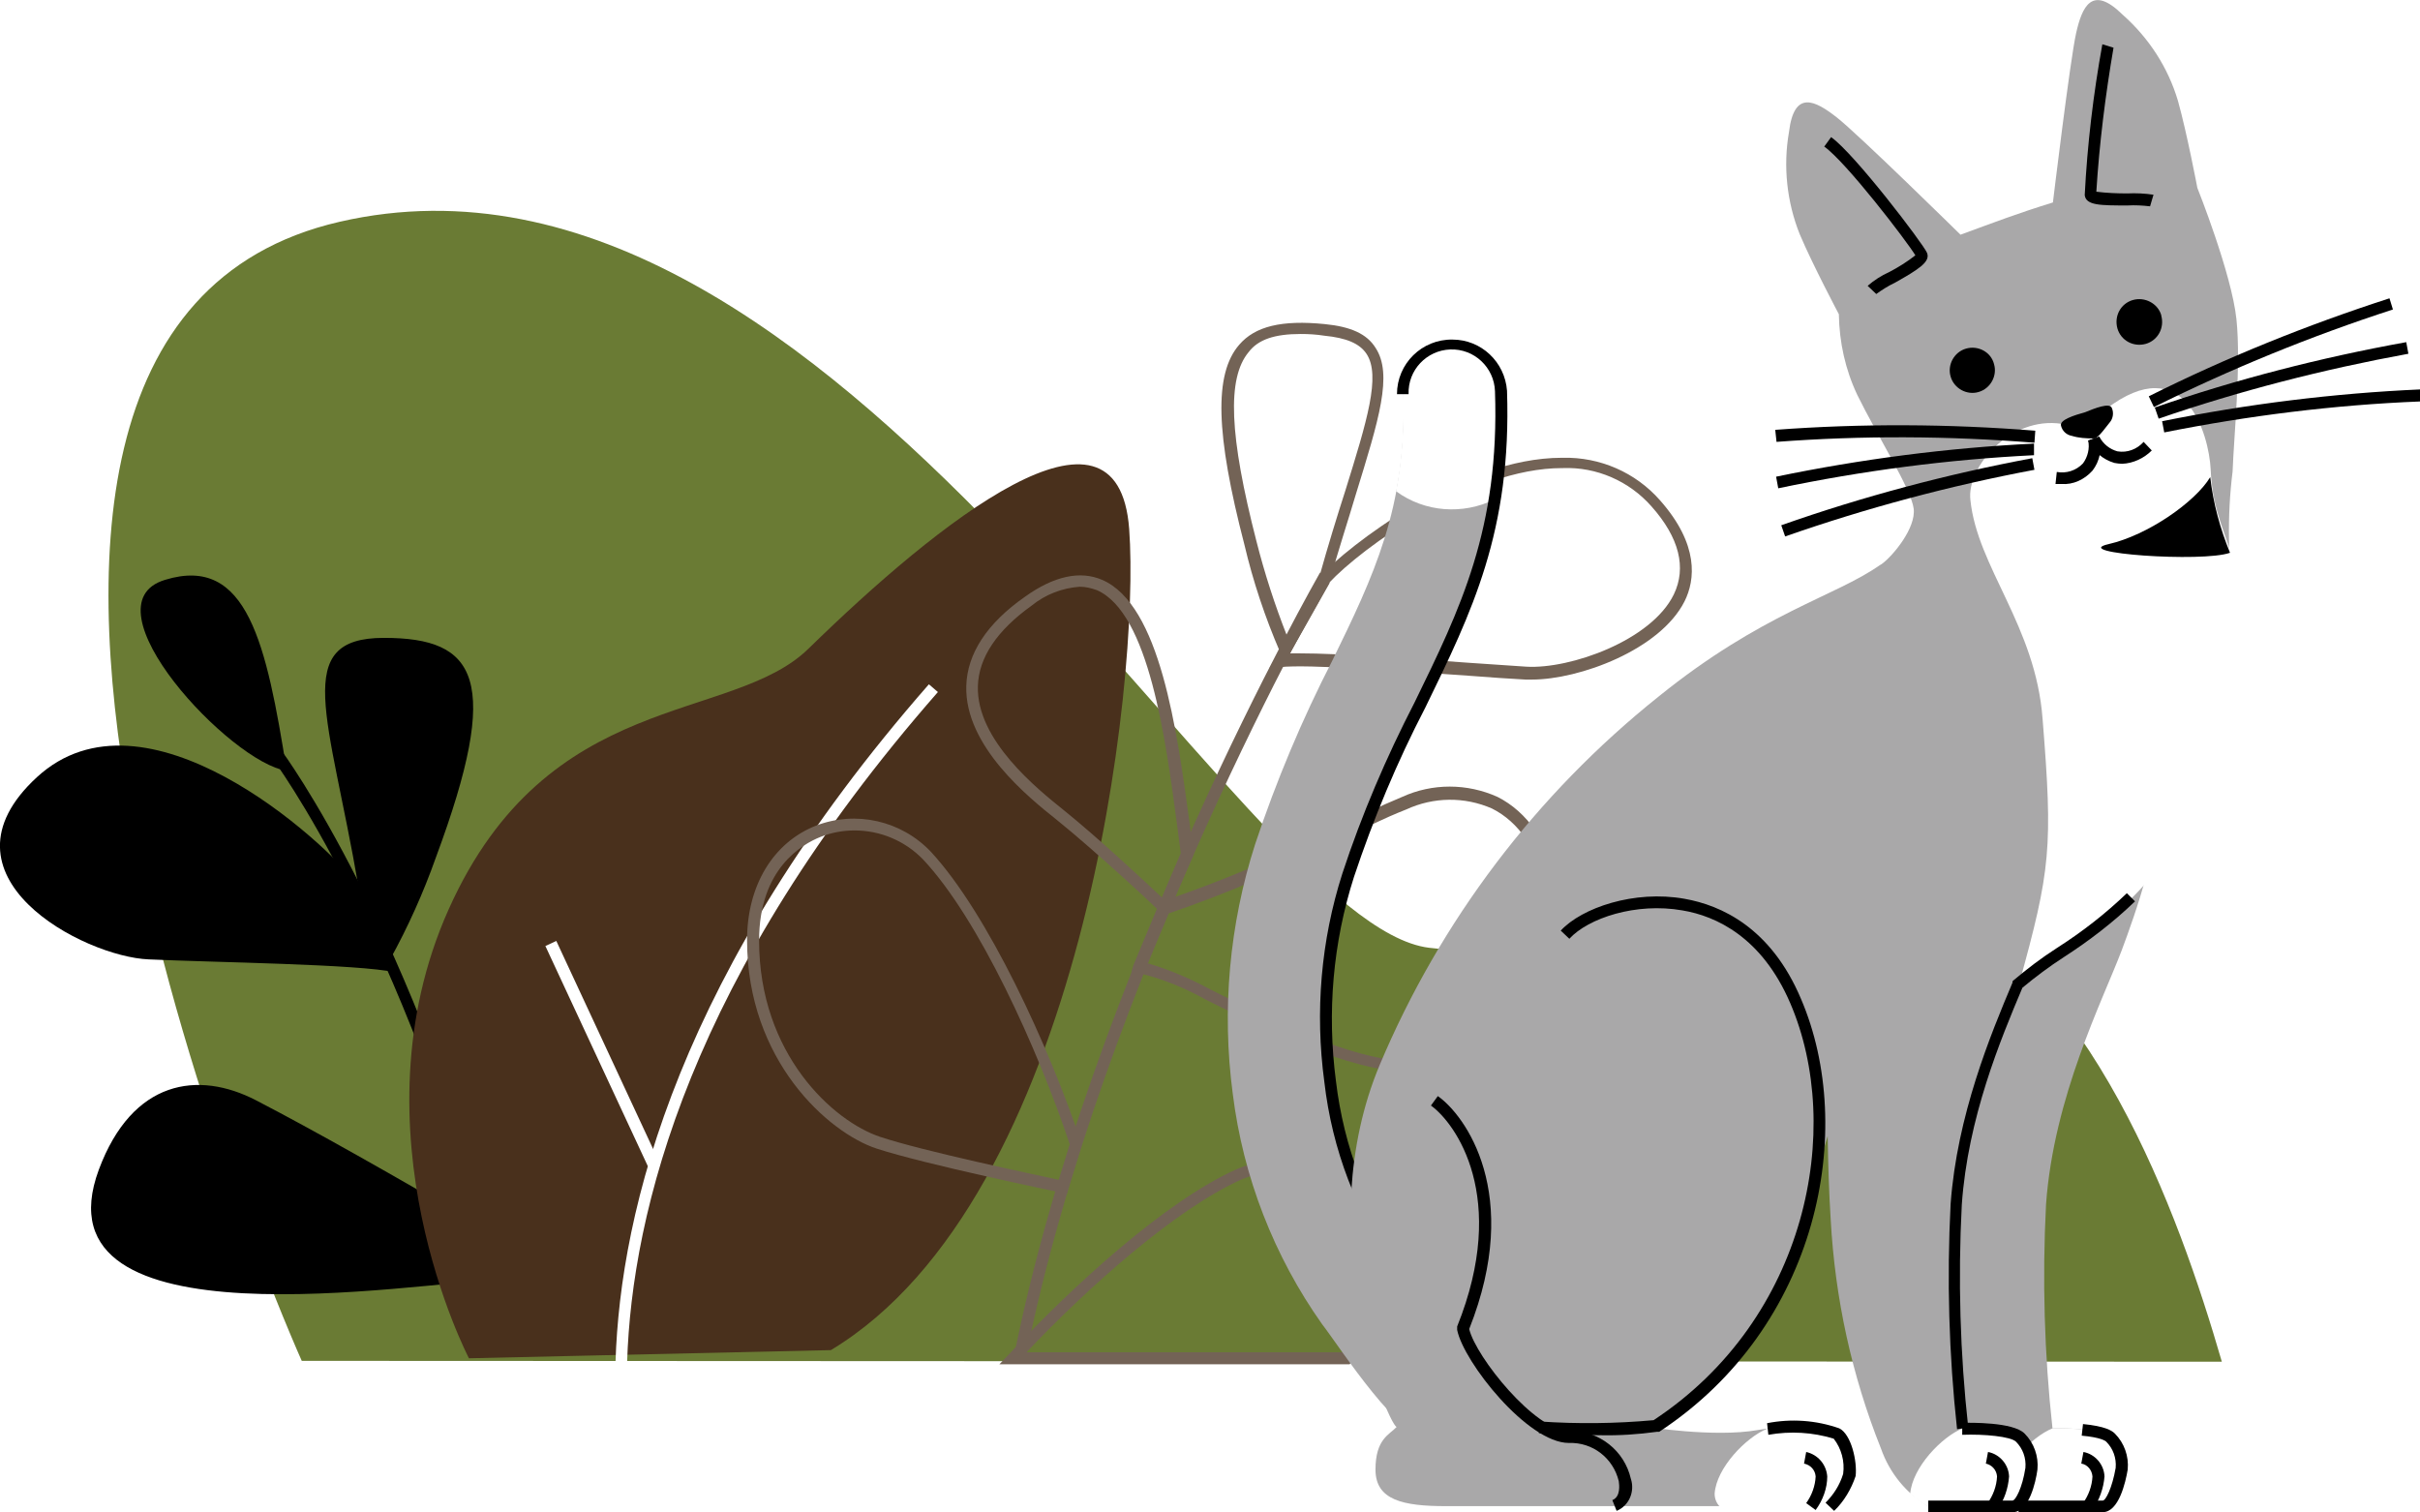 <?xml version="1.0" encoding="UTF-8"?>
<!-- Generator: Adobe Illustrator 25.4.2, SVG Export Plug-In . SVG Version: 6.00 Build 0)  -->
<svg xmlns="http://www.w3.org/2000/svg" xmlns:xlink="http://www.w3.org/1999/xlink" version="1.1" id="Layer_1" x="0px" y="0px" width="563" height="351.8" viewBox="0 0 563 351.8" style="enable-background:new 0 0 563 351.8;" xml:space="preserve">
	<style type="text/css">
	.st0{fill-rule:evenodd;clip-rule:evenodd;fill:#F0EFEF;}
	.st1{fill-rule:evenodd;clip-rule:evenodd;}
	.st2{fill-rule:evenodd;clip-rule:evenodd;fill:#F7B652;}
	.st3{fill:#FFFFFF;}
	.st4{fill:#5D070D;}
	.st5{fill-rule:evenodd;clip-rule:evenodd;fill:#A9A8A9;}
	.st6{fill-rule:evenodd;clip-rule:evenodd;fill:#FFFFFF;}
	.fill-secondary { fill:#6a7b34 !important; }
	.fill-primary-color{ fill:#49301c !important; }
	.fill-primary{ fill:#736356 !important; }
</style>
	<g id="Layer_2_00000130647468918940223880000005288639791202117811_">
		<g id="Layer_1-2">
			<g id="Group_1605">
				<g id="Group_1497">
					<g id="Group_1495">
						<g id="Path_1293">
							<path class="fill-secondary" d="M516.9,316.8c-10.1-34.8-30.3-91-70.9-109.7s-68.9,18.7-113.5,13.4C287.9,215.1,194.6,25,79,51.6        s-8.8,265-8.8,265L516.9,316.8z"></path>
						</g>
						<g id="Path_1294">
							<path class="st1" d="M83.4,206.3c-6.8-39.7-15.8-57.9,5.9-57.9c21.6,0,27.6,9.4,12.1,51.1c-2.9,8.2-6.5,16.2-10.7,23.8        L83.4,206.3z"></path>
						</g>
						<g id="Path_1295">
							<path class="st1" d="M83.6,206.3c-8.3-11.1-50-48.5-75-25.5s10.9,41.8,26,42.4c15.1,0.7,49,1.1,57.3,3        C86,212.1,83.6,206.3,83.6,206.3z"></path>
						</g>
						<g id="Path_1296">
							<path d="M115,298.1c-21.2-81-51.5-121.5-51.8-121.9l2.2-1.7c0.3,0.4,30.8,41.4,52.2,122.9L115,298.1z"></path>
						</g>
						<g id="Path_1297">
							<path class="st1" d="M112.7,285.8C91.5,273.4,73.1,263,59.6,256s-28.8-4.8-36.6,16.1c-15.6,42,74,26.2,93.3,25.6        C120.4,297.6,116.3,287.9,112.7,285.8z"></path>
						</g>
						<g id="Path_1298">
							<path class="st1" d="M66.7,179.3c-4.7-29.4-9.1-50.3-28.3-44.4C19.2,140.7,53.8,177.6,66.7,179.3z"></path>
						</g>
						<g id="Path_1299">
							<path class="fill-primary-color" d="M193.3,314.1c58.6-35.3,72-155.8,69.4-191s-44.5-1.6-74.6,27.8c-18,17.6-60.6,9.1-83.7,60.6        s4.7,104.5,4.7,104.5L193.3,314.1z"></path>
						</g>
						<g id="Path_1300">
							<path class="st3" d="M145.9,316.8h-2.7c1.1-35.1,14.6-91,72.9-157.6l2.1,1.8C160.4,227,147,282.1,145.9,316.8z"></path>
						</g>
						<g id="Line_34">
							<rect x="138.7" y="216.8" transform="matrix(0.907 -0.422 0.422 0.907 -90.409 81.983)" class="st3" width="2.8" height="57.1"></rect>
						</g>
						<g id="Path_1301">
							<path class="fill-primary" d="M299,153.9l-1.2-2.2c-3.5-8.1-6.3-16.5-8.3-25c-6.7-25.8-7.1-39.7-1.2-46.5c3.7-4.3,9.9-5.8,19.9-4.8        c6.1,0.6,9.8,2.3,11.8,5.5c4.1,6.2,0.8,16.7-4.6,34.2c-1.8,6.1-4,12.7-6.1,20.3v0.3L299,153.9z M302.6,77.7        c-6.1,0-9.9,1.3-12.1,4.2c-5.1,6.1-4.5,19.5,1.8,44c1.9,7.5,4.3,14.9,7.1,22l7.5-13.6c2.1-7.5,4.2-14.3,6.1-20.2        c5-16.1,8.3-26.7,4.9-31.8c-1.6-2.4-4.7-3.7-9.8-4.2C306.2,77.8,304.4,77.7,302.6,77.7z"></path>
						</g>
						<g id="Path_1302">
							<path class="fill-primary" d="M356.4,158.1h-1.5c-3.6-0.2-8.2-0.5-13.3-0.9c-15.8-1.1-37.4-2.7-43.7-2l-2.6,0.3l1.3-2.3l10.2-18.7        l0.2-0.3c6.5-7.1,32.9-27.7,56.4-27.7h0.2c8.6-0.2,16.9,3.4,22.6,9.9c9.1,10.3,8.2,18.5,5.7,23.5        C386.2,151.2,367.4,158.1,356.4,158.1z M302.4,152c9.1,0,25.6,1.2,39.4,2.2l13.3,0.9c10.2,0.6,29.1-6.1,34.3-16.8        c3-6.2,1.3-13.2-5.2-20.5c-5.2-5.9-12.8-9.2-20.6-8.9h-0.2c-21.2,0-46.8,18.7-54.2,26.7c-0.5,0.9-3.2,5.9-9.1,16.4L302.4,152z        "></path>
						</g>
						<g id="Path_1303">
							<path class="fill-primary" d="M238.6,316l-2.7-0.5c17.7-88.6,70.7-181.4,71.2-182.3l2.4,1.4C309,135.4,256.3,227.8,238.6,316z"></path>
						</g>
						<g id="Path_1304">
							<path class="fill-primary" d="M271.3,213.4l-1.5-1.3c0-0.2-14.8-14-24-21.4l0,0c-6.4-5.1-21.4-17.1-21-31.1c0.2-7.5,4.8-14.6,13.7-20.8        c6.7-4.8,12.8-6.1,17.9-3.9c13.5,5.8,17.4,35,20.3,56.2c0.3,2.6,0.7,5,1,7.3v0.4L271.3,213.4z M251.2,136.5        c-4.1,0.3-8,1.8-11.2,4.4c-8.1,5.8-12.3,12.1-12.5,18.7c-0.4,12.6,13.9,24,20,28.9l0,0c7.6,6.1,18.9,16.6,22.8,20.3l4.4-10.3        c-0.3-2.2-0.6-4.5-0.9-6.9c-2.6-19.5-6.5-49-18.6-54.3C253.8,136.8,252.5,136.5,251.2,136.5z"></path>
						</g>
						<g id="Path_1305">
							<path class="fill-primary" d="M327.6,249.3c-13.6,0-33.3-9.9-45.2-15.8l-2-1c-4.8-2.7-10-4.8-15.4-6.1l-1.8-0.2l0.5-1.7l6.1-14.6        l0.6-0.2c13.3-4.5,26.3-9.9,38.8-16.4c6.1-3,11.9-5.8,17-7.9c7-3.2,15.1-3.2,22.2,0c6.9,3.5,11.8,10.5,14.5,20.8        c2.1,9.3-0.3,19-6.5,26.3C348.9,242.1,336.5,249.3,327.6,249.3z M267,224.1c5.1,1.5,10,3.6,14.6,6.1l2,1        c11.6,5.8,31,15.6,44,15.6c8.2,0,19.6-6.8,26.5-15.8c5.7-6.6,7.9-15.4,6.1-23.9c-2.5-9.5-6.9-15.9-13.1-19        c-6.4-2.8-13.6-2.7-19.9,0.2c-5.1,2-10.8,4.8-16.8,7.8c-12.4,6.4-25.3,11.9-38.5,16.4L267,224.1z"></path>
						</g>
						<g id="Path_1306">
							<path class="fill-primary" d="M248.2,277.7l-1.2-0.2c-1.3-0.3-31.8-6.6-43.1-10.3c-11.2-3.7-30.1-20.5-30.1-48.5        c0-12.7,6.1-22.7,16-26.6c9.3-3.6,19.9-1.2,26.8,6.1c13.2,14.3,27.4,45.1,35,67.8v0.4L248.2,277.7z M198.8,193.2        c-2.7,0-5.4,0.5-7.9,1.5c-4.3,1.7-14.3,7.4-14.3,24.1c0,26.5,17.3,42.1,28.2,45.7c9.9,3.3,35.6,8.7,41.6,10l2.5-8.2        c-7.5-22.4-21.2-52.6-34.2-66.4C210.5,195.6,204.8,193.2,198.8,193.2z"></path>
						</g>
						<g id="Path_1307">
							<path class="fill-primary" d="M232.5,317.4l2.2-2.3c14.8-15.9,36.4-35.6,52.8-43c9.1-4,19.8-2.1,27,4.8c7.8,7.5,9.5,19,4.6,30.8        c-1.3,3.2-2.9,6.2-4.7,9.1l-0.4,0.6L232.5,317.4z M297.3,272.7c-3,0-6,0.6-8.7,1.8c-15.2,6.9-35.3,24.8-49.8,40.1h73.5        c1.6-2.6,3-5.2,4.1-8c6.4-15.4-0.6-24.5-4-27.7C308.4,275,302.9,272.8,297.3,272.7z"></path>
						</g>
					</g>
					<g id="Group_1496">
						<g id="Path_1308">
							<path class="st5" d="M307.6,308.1c3.9,5,19.2,28.8,24.3,25c5.1-3.8-2.2-33.9-6.1-38.9c-8.9-12.7-14.5-27.5-16.4-42.9        c-2.2-16.2-0.8-32.6,4.2-48.2c4.6-13.6,10.2-26.7,16.9-39.4c10.8-22,20-40.7,18.8-73c-0.2-6.3-5.4-11.3-11.7-11.1        s-11.3,5.4-11.1,11.7l0,0c0.9,26.7-7.1,43-16.5,62.3c-7.1,13.8-13.1,28.1-18,42.8c-6,18.7-7.8,38.6-5.2,58.1        C289.2,273.8,296.4,292.3,307.6,308.1z"></path>
						</g>
						<g id="Path_1309">
							<path class="st6" d="M347.7,116.2c1.3-8.4,1.8-17,1.5-25.5c-0.2-6.3-5.5-11.2-11.7-11.1c-6.3,0.2-11.2,5.5-11.1,11.7l0,0        c0.3,7.7-0.2,15.4-1.6,23C331.5,119.2,340.3,119.8,347.7,116.2z"></path>
						</g>
						<g id="Path_1310">
							<path d="M324.7,295.1c-9.1-12.8-14.8-27.7-16.6-43.4c-2.2-16.3-0.8-32.9,4.2-48.5c4.5-13.7,10.2-27,16.8-39.8        c10.6-21.7,19.8-40.4,18.7-72.4c-0.2-5.5-4.8-9.9-10.4-9.7c-5.5,0.2-9.9,4.8-9.7,10.4H325c0-7.1,5.8-12.8,12.9-12.7        c6.7,0,12.2,5.2,12.7,11.9c1.1,32.7-8.2,51.5-19,73.7c-6.6,12.7-12.1,25.9-16.6,39.4c-4.9,15.3-6.3,31.5-4.2,47.5        c1.8,15.2,7.3,29.7,16.1,42.2L324.7,295.1z"></path>
						</g>
						<g id="Path_1311">
							<path class="st5" d="M493.6,221.1c-4.4,11.6-15.8,34-17.6,59.1c-0.9,17.4-0.4,34.8,1.5,52.1c0,0,11.1-0.3,13.5,2.1        c1.9,1.9,2.9,4.6,2.6,7.3c-0.3,1.8-1.8,8.8-4.4,8.8h-19.6c-5.2-3-9.1-7.8-11.1-13.5c-6.8-17-10.7-35-11.7-53.3        c-1.5-26.6-0.6-58-0.3-62.1c0.2-3,39.1-33,52.9-30.1C503.9,192.6,496.5,213.4,493.6,221.1z"></path>
						</g>
						<g id="Path_1312">
							<path class="st6" d="M477.5,332.3c0,0,11.1-0.3,13.5,2.1c1.9,1.9,2.9,4.6,2.6,7.3c-0.3,1.8-1.8,8.8-4.4,8.8h-19.6        c-1.5-0.8-3-1.8-4.2-3C465.7,341.4,472.6,334.3,477.5,332.3z"></path>
						</g>
						<g id="Path_1313">
							<path class="st5" d="M469.5,229c-5.2,12.5-12.9,30.9-14.3,51.2c-0.9,17.4-0.4,34.8,1.5,52.1c0,0,11.1-0.3,13.5,2.1        c1.9,1.9,2.9,4.6,2.6,7.3c-0.3,1.8-1.8,8.8-4.4,8.8h-19.7c-5.2-3-9.1-7.8-11.1-13.5c-6.8-17-10.7-35-11.7-53.3        c-0.4-6.3-0.6-13-0.7-19.4c-1.3,4-2.3,8.2-3,12.3c-7.5,37.8-39.4,55.3-39.4,55.3s15.9,2.6,26.1,0.8        c10.2-1.8,16.6-0.3,18.6,0.6c1.9,0.9,3.5,6.3,3,9.7c-0.9,2.8-2.4,5.4-4.5,7.4h-89.6c-10,0-16.4-1.4-16.4-8.5s3.2-8.1,4.9-9.9        c-2.5-1.7-20.2-45.5-3.9-84.3c14.1-33.5,36.4-62.9,64.8-85.6c24.1-19.5,41.1-23.3,51.5-30.6l0.5-0.3c2.6-1.9,8-8.4,7.4-12.9        c-0.6-4.6-8.5-17-13.1-26.4c-2.8-5.9-4.2-12.3-4.3-18.8c0,0-6.1-11.5-9.1-18.6c-3-7.5-3.9-15.8-2.5-23.8        c1.2-9.9,6.1-7.3,11.1-3.4s28.8,27.3,28.8,27.3c8.2-3,13.1-4.9,21.5-7.5c0,0,4-33.2,5.4-39.4c1.4-6.2,3.7-11.3,10.8-4.3        c6.1,5.4,10.6,12.3,12.9,20.1c2.1,7.5,4.5,20.2,4.5,20.2s8,20,9.1,30.6c1.1,10.6-0.6,27.3-0.9,35.4c-1.3,10.5-1.1,21,0.5,31.4        c0,0.4,0,0.8,0.2,1.2c1.5,20.6-1.6,28-12.4,49.7S479.6,219.9,469.5,229z"></path>
						</g>
						<g id="Path_1314">
							<path class="st6" d="M411.1,332.4c5.3-1,10.9-0.7,16,1c1.9,0.9,3.5,6.3,3,9.7c-0.9,2.8-2.4,5.4-4.5,7.4h-25.5        c-0.8-0.8-1.2-1.9-1.2-3C399.3,341.5,406.2,334.4,411.1,332.4z"></path>
						</g>
						<g id="Path_1315">
							<path class="st6" d="M456.6,332.3c0,0,11.1-0.3,13.5,2.1c1.9,1.9,2.9,4.6,2.6,7.3c-0.3,1.8-1.8,8.8-4.4,8.8h-19.7        c-1.5-0.8-3-1.8-4.2-3C444.9,341.4,451.7,334.3,456.6,332.3z"></path>
						</g>
						<g id="Path_1317">
							<path d="M464.6,351.3l-2.2-1.6c1.3-1.8,2.1-4,2.2-6.2c-0.1-1.5-1.2-2.7-2.6-3l0.5-2.7c2.7,0.5,4.8,2.9,4.9,5.7l0,0        C467.2,346.2,466.3,349,464.6,351.3z"></path>
						</g>
						<g id="Path_1318">
							<path d="M486.8,351.3l-2.2-1.6c1.3-1.8,2.1-4,2.2-6.2c-0.1-1.5-1.2-2.8-2.6-3l0.5-2.7c2.7,0.5,4.8,2.9,4.9,5.7l0,0        C489.4,346.2,488.4,349,486.8,351.3z"></path>
						</g>
						<g id="Path_1319">
							<path d="M422.4,351.3l-2.2-1.6c1.3-1.8,2.1-4,2.2-6.2c-0.1-1.5-1.2-2.7-2.7-3l0.5-2.7c2.7,0.6,4.7,2.9,4.9,5.7l0,0        C425.1,346.2,424.1,349,422.4,351.3z"></path>
						</g>
						<g id="Path_1320">
							<path class="st6" d="M489.9,95.2l-10.3,3.4c-11.9-1.8-22.1,10-21.2,17.7c1.6,15.7,15.2,29.3,16.8,51c2.4,29.8,1.9,35-5.5,61.7        c10.1-9.1,27.6-15.2,38.4-36.9c10.8-21.8,13.9-29.1,12.4-49.7c0-0.4,0-0.8-0.2-1.2c-0.6-4.2-1.1-8.4-1.3-12.6        c-2.7-8.1-4.3-11.3-4.7-19.4S508.3,81.1,489.9,95.2z"></path>
						</g>
						<g id="Path_1321">
							<path class="st1" d="M485.1,95.9c2.2-0.9,5.7-2.3,6.2-1c0.5,1.1,0.3,2.5-0.5,3.4c-0.6,0.7-2.4,3.3-3.4,3.7H487        c-1.7,0-3.4-0.1-5-0.6c-1.2-0.2-2.2-1.1-2.5-2.3C479,97.7,482.6,96.6,485.1,95.9z"></path>
						</g>
						<g id="Path_1322">
							<path d="M493.7,107.9c-0.6,0-1.2-0.1-1.8-0.2c-2.7-0.8-4.9-2.7-6.1-5.2l2.6-0.9c0.9,1.7,2.4,2.9,4.2,3.4        c2.3,0.4,4.6-0.5,6.1-2.2l1.9,2C498.8,106.6,496.3,107.8,493.7,107.9z"></path>
						</g>
						<g id="Path_1323">
							<path d="M479.6,112.6h-1.4l0.3-2.8c2.2,0.4,4.5-0.3,6.1-2c1.1-1.5,1.6-3.5,1.2-5.3l2.6-0.9c0.7,2.8,0.1,5.7-1.6,7.9        C484.9,111.6,482.3,112.8,479.6,112.6z"></path>
						</g>
						<g id="Path_1324">
							<path d="M500.2,48c-1.7-0.2-3.5-0.3-5.2-0.2c-6.4,0-9.7,0-10-2.4c0.6-11.8,2-23.5,4.1-35.1l2.6,0.8c-1.9,11.1-3.3,22.3-4,33.5        c2.4,0.3,4.8,0.4,7.2,0.4c2-0.1,4.1,0,6.1,0.3L500.2,48z"></path>
						</g>
						<g id="Path_1325">
							<path d="M436.5,68.4l-2-1.9c1.5-1.3,3.2-2.4,5-3.2c2.1-1.1,4.2-2.4,6.1-3.9c-2-3.3-16.1-21.7-21.2-25.3l1.6-2.2        c5.5,3.9,21.4,24.8,22.3,26.9c0.9,2.1-2,3.9-7.5,7C439.3,66.5,437.9,67.4,436.5,68.4z"></path>
						</g>
						<g id="Path_1326">
							<path d="M473.3,103c-20-1.6-40-1.7-60-0.2L413,100c20.1-1.5,40.3-1.4,60.5,0.2L473.3,103z"></path>
						</g>
						<g id="Path_1327">
							<path d="M413.7,113.6l-0.5-2.7c19.8-4.1,39.8-6.7,60-7.7v2.7C453.1,106.9,433.3,109.5,413.7,113.6z"></path>
						</g>
						<g id="Path_1328">
							<path d="M415.3,124.8l-0.9-2.6c19-6.7,38.6-11.9,58.4-15.6l0.5,2.7C453.6,113,434.2,118.2,415.3,124.8z"></path>
						</g>
						<g id="Path_1329">
							<path d="M501.1,94.7l-1.2-2.5c18-9,36.8-16.6,56-22.8l0.8,2.6C537.6,78.2,519,85.8,501.1,94.7z"></path>
						</g>
						<g id="Path_1330">
							<path d="M502.2,97.4l-0.9-2.6c19.1-6.6,38.6-11.6,58.5-15.2l0.5,2.7C540.6,85.9,521.1,90.9,502.2,97.4z"></path>
						</g>
						<g id="Path_1331">
							<path d="M503.5,100.6L503,98c19.8-4,39.9-6.5,60-7.4v2.8C543,94.2,523.1,96.7,503.5,100.6z"></path>
						</g>
						<g id="Path_1332">
							<path d="M489.2,351.8h-19.6v-2.7h19.6c0.7,0,2.2-3,3-7.6c0.2-2.3-0.6-4.5-2.2-6.1c-0.2-0.2-1.3-1-5.7-1.4l0.3-2.7        c5.1,0.5,6.7,1.5,7.4,2.2c2.2,2.2,3.3,5.3,3,8.4C494.5,344.9,492.9,351.8,489.2,351.8z"></path>
						</g>
						<g id="Path_1333">
							<path d="M426.7,351.5l-2-1.9c1.9-1.9,3.3-4.1,4.1-6.7c0.4-2.9-0.4-5.9-2.2-8.2c-4.9-1.5-10.1-1.8-15.2-0.9l-0.3-2.7        c5.6-1.1,11.4-0.7,16.8,1.2c2.8,1.4,4.2,7.7,3.8,11.1C430.7,346.4,429,349.3,426.7,351.5z"></path>
						</g>
						<g id="Path_1334">
							<path d="M468.3,351.8h-19.7v-2.7h19.6c0.7,0,2.3-3,3-7.6c0.2-2.3-0.6-4.5-2.2-6.1c-1.2-1.2-7.4-1.8-12.5-1.6V331        c1.9,0,11.8-0.2,14.5,2.5c2.2,2.2,3.3,5.3,3,8.4C473.6,344.9,472,351.8,468.3,351.8z"></path>
						</g>
						<g id="Path_1335">
							<path d="M455.3,332.5c-1.9-17.4-2.4-34.9-1.5-52.4c1.5-20.6,9.3-39.4,14.4-51.5v-0.3l0.2-0.2c3.2-2.7,6.6-5.3,10.2-7.6        c5.8-3.7,11.2-7.9,16.2-12.7l1.9,1.9c-5.1,4.9-10.7,9.2-16.6,13c-3.4,2.2-6.6,4.6-9.6,7.1c-5.1,12.1-12.7,30.3-14.1,50.5        c-0.9,17.3-0.4,34.6,1.5,51.8L455.3,332.5z"></path>
						</g>
						<g id="Path_1336">
							<path class="st1" d="M496.2,69.8c-2.8,0.8-4.4,3.7-3.6,6.6c0.8,2.8,3.7,4.4,6.6,3.6c2.8-0.8,4.4-3.7,3.6-6.6c0,0,0,0,0-0.1        l0,0C502,70.6,499,69,496.2,69.8C496.2,69.8,496.2,69.8,496.2,69.8z"></path>
						</g>
						<g id="Path_1337">
							<path class="st1" d="M457.4,81.1c-2.8,0.8-4.4,3.8-3.6,6.5c0.8,2.8,3.8,4.4,6.5,3.6c2.8-0.8,4.4-3.8,3.6-6.5        C463.2,81.9,460.2,80.3,457.4,81.1C457.4,81.1,457.4,81.1,457.4,81.1z"></path>
						</g>
						<g id="Path_1338">
							<path class="st1" d="M514.2,111c-3.5,5.8-14.5,13.5-23.7,15.6c-9.2,2.1,21.9,4.3,28.3,2C516.5,123,514.9,117.1,514.2,111z"></path>
						</g>
						<g id="Path_1339">
							<path d="M376.1,351.5l-1-2.5c2-0.8,1.6-3.6,1.5-4.4c-1.3-5.4-6.1-9.1-11.6-8.9l0,0c-9.6,0-24.5-18.8-26-26.3V309v-0.4        c12.1-30.1-0.4-47.3-6.1-51.4l1.6-2.2c6.3,4.4,19.8,22.7,7.3,54.2c1.6,6.6,15.4,23.7,23.1,23.7h0.5c6.7,0,12.5,4.6,14,11.1        C380.4,347,379,350.3,376.1,351.5z"></path>
						</g>
						<g id="Path_1316">
							<path d="M372.3,333.9c-7.1,0-13.8-0.4-14.3-0.5l0.2-2.7c8.8,0.6,17.7,0.5,26.5-0.3c35.8-23.6,44.3-67.9,31.8-97        c-6.6-15.4-17.3-20.3-25.1-21.6c-10.8-1.9-21.9,1.8-26.3,6.6l-2-1.9c4.9-5.3,17.1-9.5,28.8-7.4c8.5,1.5,20.1,6.7,27.1,23.3        c13,30.3,4.2,76.3-33,100.7h-0.2h-0.3C381.1,333.7,376.7,334,372.3,333.9z"></path>
						</g>
					</g>
				</g>
			</g>
		</g>
	</g>
</svg>